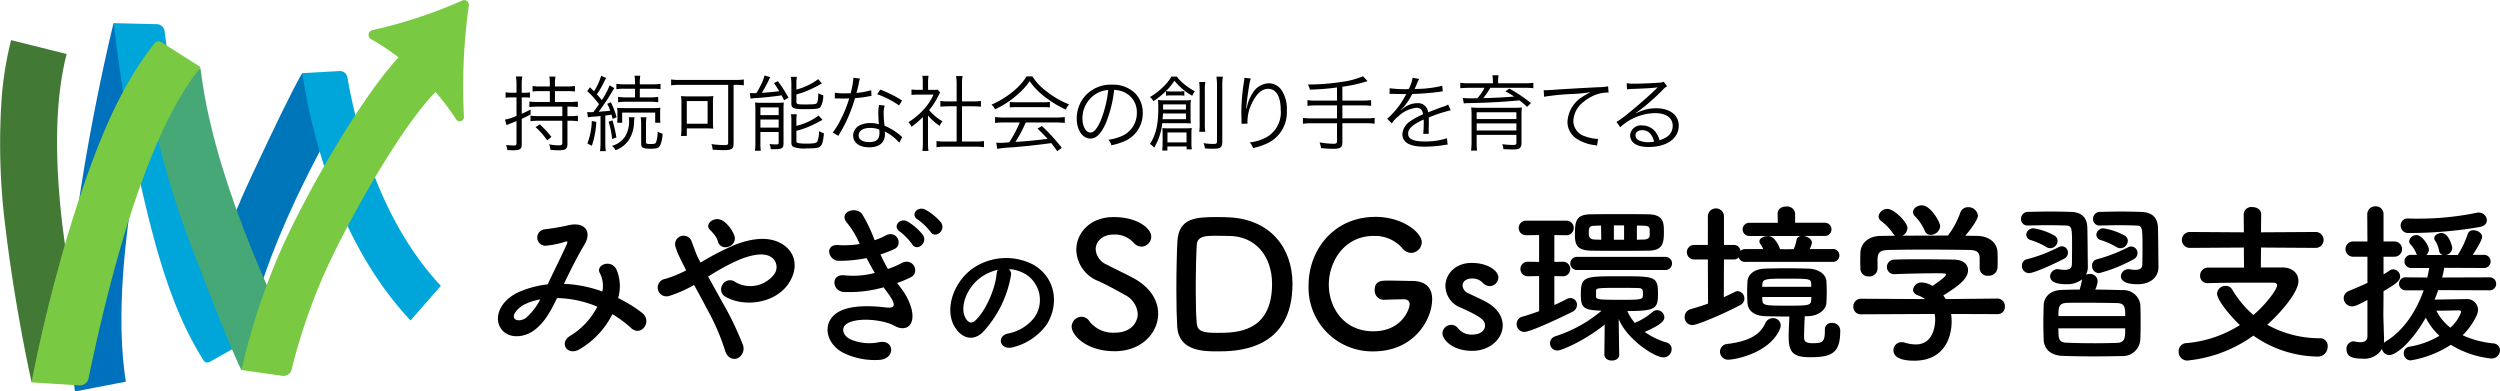 <svg id="グループ_49" data-name="グループ 49" xmlns="http://www.w3.org/2000/svg" xmlns:xlink="http://www.w3.org/1999/xlink" width="424" height="66.386" viewBox="0 0 424 66.386">
  <defs>
    <clipPath id="clip-path">
      <rect id="長方形_3" data-name="長方形 3" width="424" height="66.386" fill="none"/>
    </clipPath>
    <clipPath id="clip-path-3">
      <rect id="長方形_1" data-name="長方形 1" width="79.517" height="65.367" fill="none"/>
    </clipPath>
  </defs>
  <g id="グループ_48" data-name="グループ 48" clip-path="url(#clip-path)">
    <g id="グループ_47" data-name="グループ 47">
      <g id="グループ_46" data-name="グループ 46" clip-path="url(#clip-path)">
        <path id="パス_74" data-name="パス 74" d="M70.656,69.63c1.451-7.718,4.5-16.572,9.072-26.319,3.638-7.762,6.76-14.259,8.5-17.266,0,0,8.458,3.548,7.508,5.186-1.676,2.892-5.165,8.909-8.628,16.3-4.221,9-7.019,17.067-8.316,23.967Z" transform="translate(-36.987 -13.634)" fill="#0076ba"/>
        <path id="パス_75" data-name="パス 75" d="M24.879,59.885A146,146,0,0,1,26.826,35.7c1.725-11.12,4.3-22.858,5.455-27.462l8.26,4.732c-1.116,4.453-3.439,13.719-5.089,24.361-2,12.921-2.37,23.591-1.088,31.711L25.742,70.7a76.772,76.772,0,0,1-.862-10.811" transform="translate(-13.018 -4.31)" fill="#0071bc"/>
        <path id="パス_76" data-name="パス 76" d="M40.424,8.233l7.381.179a1.383,1.383,0,0,1,1.287,1.259c4.026,31.213,9.285,45.378,13.878,52.5L56.71,65.7a.774.774,0,0,1-1.046-.29c-4.645-7.428-7.57-16.116-10.715-30.146-2.535-11.305-3.839-21.649-4.331-25.542-.084-.669-.157-1.246-.193-1.484" transform="translate(-21.161 -4.31)" fill="#00a6d9"/>
        <path id="パス_77" data-name="パス 77" d="M107.54,25.643l6.37-.364a1.3,1.3,0,0,1,1.314,1.129,92.125,92.125,0,0,0,3.761,14.478c2.986,8.451,7.051,15.455,12.081,20.82l-5.145,5.877c-5.8-6.189-10.458-14.171-13.834-23.727a104.2,104.2,0,0,1-4.343-17.092c-.085-.488-.159-.91-.2-1.12" transform="translate(-56.295 -13.232)" fill="#00a6d9"/>
        <path id="パス_102" data-name="パス 102" d="M2.786-8.022v3.136a7.863,7.863,0,0,1-1.946.63l.252.952a5.422,5.422,0,0,1,.546-.238c.49-.2.728-.294,1.148-.462V-.266c0,.322-.112.406-.5.406a10.56,10.56,0,0,1-1.26-.1,2.861,2.861,0,0,1,.2.882c.49.014.686.028.91.028,1.232,0,1.54-.2,1.54-.994v-4.34c.644-.294.868-.406,1.5-.728v-.854a15.075,15.075,0,0,1-1.5.714V-8.022H4.13a6.135,6.135,0,0,1,.938.056v-.91a4.318,4.318,0,0,1-.952.07H3.668v-1.358a7.9,7.9,0,0,1,.1-1.4H2.688a8.394,8.394,0,0,1,.1,1.414v1.344h-.8A6.257,6.257,0,0,1,.938-8.89v.924a7.838,7.838,0,0,1,1.036-.056ZM8.442-9.086v1.848H6.4A9.627,9.627,0,0,1,4.97-7.322v.938A13.092,13.092,0,0,1,6.4-6.454h4.158v1.61H6.594a8.312,8.312,0,0,1-1.428-.084v.952A10.449,10.449,0,0,1,6.594-4.06h3.962V-.294c0,.322-.14.406-.616.406A7.689,7.689,0,0,1,8.316-.07a3.392,3.392,0,0,1,.238.952C9.17.924,9.59.952,10,.952c1.078,0,1.428-.252,1.428-1.036V-4.06h.42a9.249,9.249,0,0,1,1.358.084v-.952a7.551,7.551,0,0,1-1.358.084h-.42v-1.61h.336a9.892,9.892,0,0,1,1.428.084v-.952a9.5,9.5,0,0,1-1.428.084H9.31V-9.086h2.058a9.542,9.542,0,0,1,1.33.07v-.938a8.34,8.34,0,0,1-1.33.084H9.31v-.56a6.761,6.761,0,0,1,.084-1.12H8.358a7.135,7.135,0,0,1,.084,1.12v.56H6.832a8.146,8.146,0,0,1-1.316-.084v.938a9.578,9.578,0,0,1,1.316-.07ZM6.02-2.968A11.42,11.42,0,0,1,7.994-.728l.714-.588A16.128,16.128,0,0,0,6.734-3.444Zm8.89-1.666a5.772,5.772,0,0,1,.91-.112c.266-.014.56-.042,1.218-.112V-.294a10.38,10.38,0,0,1-.084,1.386h.98A9.665,9.665,0,0,1,17.85-.294V-4.942c.462-.056.588-.07,1.05-.154.084.28.112.378.2.728l.658-.294a12.207,12.207,0,0,0-.98-2.534l-.6.266a7.125,7.125,0,0,1,.5,1.162c-.462.07-.728.084-1.96.182a34.465,34.465,0,0,0,1.96-2.856c.546-.924.546-.924.7-1.148l-.8-.476a11.105,11.105,0,0,1-1.33,2.492c-.35-.434-.406-.5-.826-.966a15.976,15.976,0,0,0,1.316-2.31A3.421,3.421,0,0,1,18-11.3L17.15-11.7a10.1,10.1,0,0,1-1.218,2.646l-.686-.686-.462.658a15.214,15.214,0,0,1,2,2.212c-.392.574-.392.574-.966,1.344-.182.014-.462.014-.56.014a2.96,2.96,0,0,1-.49-.028Zm7.98-4.858v1.47H21.406a9.265,9.265,0,0,1-1.386-.084v.91a9.529,9.529,0,0,1,1.386-.084h4.046a9.061,9.061,0,0,1,1.372.084v-.91a9.4,9.4,0,0,1-1.386.084H23.7v-1.47h2.114a9.213,9.213,0,0,1,1.4.084v-.91a9.549,9.549,0,0,1-1.414.084H23.7v-.294a6.707,6.707,0,0,1,.084-1.162h-.98a6.76,6.76,0,0,1,.084,1.148v.308H21.154a9.627,9.627,0,0,1-1.428-.084v.91a8.043,8.043,0,0,1,1.414-.084ZM15.554-4.018A11.266,11.266,0,0,1,14.812-.21l.756.392a14.875,14.875,0,0,0,.756-4.046Zm2.856.126A13.354,13.354,0,0,1,19-.966l.728-.252a21.659,21.659,0,0,0-.658-2.9Zm2.3.168V-5.446h5.6v1.722h.882a6.206,6.206,0,0,1-.042-.84v-.8a8.286,8.286,0,0,1,.042-.91,9.994,9.994,0,0,1-1.47.07H21.182c-.686,0-1.05-.014-1.33-.042a5.093,5.093,0,0,1,.056.924v.7a6.417,6.417,0,0,1-.056.9Zm3.136-.924a6.659,6.659,0,0,1,.084,1.176V-.224c0,.756.28.91,1.624.91,1.022,0,1.344-.112,1.6-.574a5.3,5.3,0,0,0,.406-2,1.964,1.964,0,0,1-.84-.35A5.387,5.387,0,0,1,26.46-.406c-.112.238-.308.294-.91.294-.658,0-.8-.056-.8-.336V-3.472a6.659,6.659,0,0,1,.084-1.176Zm-2.016,0a3.2,3.2,0,0,1,.056.63,5.013,5.013,0,0,1-.644,2.576A3.858,3.858,0,0,1,18.97.2a2.035,2.035,0,0,1,.616.742A4.638,4.638,0,0,0,21.854-.826a5.768,5.768,0,0,0,.868-2.954,5.853,5.853,0,0,1,.084-.868Zm16.856-5.5V-.322c0,.322-.112.392-.63.392A17.231,17.231,0,0,1,35.84-.1a3.359,3.359,0,0,1,.224.952c.756.042,1.386.07,1.862.07,1.358,0,1.68-.21,1.68-1.12V-10.15h.28a11.192,11.192,0,0,1,1.456.084v-.994a11.194,11.194,0,0,1-1.484.084h-9.38a10.68,10.68,0,0,1-1.47-.084v.994a11.42,11.42,0,0,1,1.47-.084ZM36.106-7.07a6.566,6.566,0,0,1,.07-1.176,11.063,11.063,0,0,1-1.316.056H31.99a10.658,10.658,0,0,1-1.3-.056,7.3,7.3,0,0,1,.07,1.218V-2.6a7.54,7.54,0,0,1-.084,1.12h.994V-2.758h3.318c.406,0,.9.014,1.176.042a6.944,6.944,0,0,1-.056-1.036Zm-4.438-.322H35.2v3.836H31.668ZM42.49-7.8a5.582,5.582,0,0,1,.826-.1C44.688-7.98,46.7-8.2,47.74-8.372c.182.322.224.406.434.84l.742-.434A21.816,21.816,0,0,0,47.11-10.78l-.658.336a12.252,12.252,0,0,1,.882,1.372c-.994.126-1.54.182-2.94.28a23.54,23.54,0,0,0,1.162-2.114,3.364,3.364,0,0,1,.28-.546l-.98-.28a7.97,7.97,0,0,1-.77,1.89A10.864,10.864,0,0,1,43.47-8.75c-.406.014-.406.014-.49.014-.112,0-.42-.014-.616-.014Zm7.77-2.478a5.51,5.51,0,0,1,.084-1.218H49.322a7.545,7.545,0,0,1,.084,1.218v3.3c0,.812.35.952,2.352.952,1.806,0,2.352-.07,2.59-.364a3.779,3.779,0,0,0,.462-1.988,3.056,3.056,0,0,1-.826-.35c-.056,1.246-.126,1.61-.35,1.75-.2.126-.616.154-1.89.154-1.33,0-1.484-.042-1.484-.434v-1.26A16.6,16.6,0,0,0,53.8-9.954c.56-.308.56-.308.784-.42l-.616-.742a11.307,11.307,0,0,1-3.71,1.778Zm0,6.342a5.985,5.985,0,0,1,.07-1.218h-.994a6.4,6.4,0,0,1,.07,1.26v3.5c0,.462.112.672.448.812A5.326,5.326,0,0,0,52,.63c1.54,0,2.016-.07,2.324-.364.336-.322.49-.868.6-2.2a3.8,3.8,0,0,1-.84-.364A4.209,4.209,0,0,1,53.788-.49c-.182.224-.63.308-1.736.308a7.556,7.556,0,0,1-1.344-.07c-.35-.056-.448-.154-.448-.434V-2.352a15.469,15.469,0,0,0,2.24-.756c.49-.21,1.568-.756,2.184-1.106l-.658-.728a10.3,10.3,0,0,1-3.766,1.75ZM43.3-.378a9.289,9.289,0,0,1-.07,1.4h.994a9.477,9.477,0,0,1-.07-1.428v-1.75H47.25V-.35c0,.252-.084.308-.462.308a8.2,8.2,0,0,1-1.078-.07,3.919,3.919,0,0,1,.21.868c.182.014.336.014.434.014,1.5,0,1.722-.14,1.722-1.036v-5.95c0-.252.014-.672.042-.938A10.4,10.4,0,0,1,46.83-7.1H44.38a8.461,8.461,0,0,1-1.134-.056A11.467,11.467,0,0,1,43.3-5.866Zm.854-5.95H47.25v1.316H44.156Zm0,2.058H47.25V-2.9H44.156Zm15.778-7.084a14.4,14.4,0,0,1-.476,2.632c-.266,0-.728.014-1.008.014a8.847,8.847,0,0,1-1.666-.112l-.014.966h.182c.042,0,.154,0,.308.014.21,0,.686.014.924.014.21,0,.686-.014,1.036-.028a20.963,20.963,0,0,1-1.456,3.612A12.36,12.36,0,0,1,56.42-2.058l.952.56c.07-.112.154-.28.28-.476.532-.924.658-1.162.994-1.834A26.083,26.083,0,0,0,60.2-7.9a16.9,16.9,0,0,0,2.3-.294c.336-.056.336-.056.49-.084l-.042-.966a11.65,11.65,0,0,1-2.506.462c.2-.714.28-1.05.378-1.526a4.385,4.385,0,0,1,.224-.9ZM68.18-7.49a19.3,19.3,0,0,0-3.7-1.848l-.518.784a15.184,15.184,0,0,1,3.71,1.9Zm.028,6.2a1.417,1.417,0,0,1-.252-.224,10.057,10.057,0,0,0-2.744-1.694,16.7,16.7,0,0,1-.154-2.128,4.3,4.3,0,0,1,.182-1.3l-.952-.1a5.669,5.669,0,0,0-.14,1.358c0,.35.028,1.008.1,1.918a4.62,4.62,0,0,0-1.414-.21,4.091,4.091,0,0,0-1.652.308,1.985,1.985,0,0,0-1.3,1.778c0,1.246,1.05,2.03,2.73,2.03,1.708,0,2.66-.8,2.66-2.24a2.9,2.9,0,0,0-.028-.448,8.008,8.008,0,0,1,2.45,1.9ZM64.316-2.562s.028.434.028.6c0,1.05-.546,1.526-1.75,1.526-1.106,0-1.778-.434-1.778-1.148,0-.77.756-1.26,1.946-1.26A4.154,4.154,0,0,1,64.316-2.562Zm8.26-2.394A9.1,9.1,0,0,0,74.55-3.192a3.362,3.362,0,0,1,.476-.77,8.489,8.489,0,0,1-2.254-1.9,12.066,12.066,0,0,0,1.54-2.38c.154-.294.238-.448.336-.6l-.434-.49A5.1,5.1,0,0,1,73.4-9.3H72.59v-1.288a5.967,5.967,0,0,1,.084-1.092h-1.05a8.034,8.034,0,0,1,.07,1.078v1.3h-.826a9.193,9.193,0,0,1-1.092-.056v.924a9.676,9.676,0,0,1,1.12-.056h2.618a9.493,9.493,0,0,1-1.736,2.6,12.058,12.058,0,0,1-2.52,2.072,2.634,2.634,0,0,1,.518.784,14.354,14.354,0,0,0,1.932-1.652V-.322a9.529,9.529,0,0,1-.084,1.386H72.66a9.061,9.061,0,0,1-.084-1.372Zm4.858-2.38H76.048a8.934,8.934,0,0,1-1.372-.084v.98c.434-.042.9-.07,1.372-.07h1.386V-.532h-1.9a9.739,9.739,0,0,1-1.512-.084V.434a9.249,9.249,0,0,1,1.5-.1h5.04a9.551,9.551,0,0,1,1.512.1V-.616a9.739,9.739,0,0,1-1.512.084H78.344V-6.51h1.834c.49,0,.938.028,1.372.07v-.98a9.061,9.061,0,0,1-1.372.084H78.344V-10.36a6.6,6.6,0,0,1,.1-1.274H77.336a8.311,8.311,0,0,1,.1,1.274Zm10.7,3.57A21.106,21.106,0,0,1,86.352-.392c-1.26.084-1.26.084-1.484.084a6.48,6.48,0,0,1-.714-.042L84.322.714A16.8,16.8,0,0,1,86.688.462c2.184-.168,4.3-.392,6.79-.728.294.364.476.6,1.022,1.372l.77-.574a30.28,30.28,0,0,0-3.388-3.7l-.728.448c.616.574.868.826,1.708,1.736-2.072.252-3.528.392-5.46.518a21.059,21.059,0,0,0,1.75-3.3h5.026a12.155,12.155,0,0,1,1.6.084V-4.69a11.864,11.864,0,0,1-1.6.084H85.554a12.008,12.008,0,0,1-1.6-.084v1.008a12.008,12.008,0,0,1,1.6-.084Zm1.162-7.812a10.3,10.3,0,0,1-2.226,2.492A14.688,14.688,0,0,1,83.356-6.8a2.81,2.81,0,0,1,.588.8,15.379,15.379,0,0,0,3.78-2.464,12.116,12.116,0,0,0,2.1-2.3,11.624,11.624,0,0,0,2.24,2.394,19.234,19.234,0,0,0,3.892,2.436,2.965,2.965,0,0,1,.546-.9,15.122,15.122,0,0,1-3.864-2.24,9.415,9.415,0,0,1-2.352-2.506ZM86.45-6.314a8.051,8.051,0,0,1,1.092-.056h4.536a8.618,8.618,0,0,1,1.176.056v-.938a8.488,8.488,0,0,1-1.176.056H87.556a7.391,7.391,0,0,1-1.106-.056Zm17.7-2.968a4.029,4.029,0,0,1,1.624.35A3.691,3.691,0,0,1,108-5.418a4.226,4.226,0,0,1-2.478,3.92,8.392,8.392,0,0,1-2.338.658,2.225,2.225,0,0,1,.49.938A10.83,10.83,0,0,0,105.8-.546,5.1,5.1,0,0,0,109-5.376a4.686,4.686,0,0,0-1.358-3.416,5.42,5.42,0,0,0-3.85-1.386,5.847,5.847,0,0,0-4.522,1.862A5.824,5.824,0,0,0,97.8-4.452c0,1.96.994,3.416,2.324,3.416,1.008,0,1.834-.84,2.646-2.688A20.986,20.986,0,0,0,104.146-9.282Zm-1.008.014a19.229,19.229,0,0,1-1.274,5.18c-.6,1.372-1.162,2.03-1.75,2.03-.756,0-1.344-1.036-1.344-2.38a4.841,4.841,0,0,1,2.282-4.172A4.421,4.421,0,0,1,103.138-9.268Zm10.71-2.282a6.538,6.538,0,0,1-.91,1.26,11.955,11.955,0,0,1-2.716,2.212,2.529,2.529,0,0,1,.588.7A14.075,14.075,0,0,0,112.938-9.1a9.268,9.268,0,0,0,1.428-1.75,11.006,11.006,0,0,0,3.024,2.562,3.256,3.256,0,0,1,.448-.77,10.054,10.054,0,0,1-2.03-1.4,5.745,5.745,0,0,1-1.022-1.092Zm-.91,3.248a4.136,4.136,0,0,1,.812-.056h1.526a3.848,3.848,0,0,1,.77.056v-.784a4.3,4.3,0,0,1-.826.056h-1.442a4.458,4.458,0,0,1-.84-.056Zm3.5,8.61V.784h.882a6.9,6.9,0,0,1-.07-1.148V-1.778a7.274,7.274,0,0,1,.056-1.05,7.46,7.46,0,0,1-.994.056h-2.94a9.372,9.372,0,0,1-1.05-.042c.028.336.042.56.042,1.106v1.54a9.42,9.42,0,0,1-.07,1.162h.882V.308Zm-3.248-2.38h3.234v1.68H113.19Zm5.376-8.554A9.949,9.949,0,0,1,118.65-9.1v5.348a9.888,9.888,0,0,1-.07,1.568H119.6a9.447,9.447,0,0,1-.07-1.568V-9.1a7.955,7.955,0,0,1,.084-1.526ZM116.158-3.64c.448,0,.672.014,1.008.042a7.151,7.151,0,0,1-.056-1.05V-6.51a7.613,7.613,0,0,1,.056-1.064,9.039,9.039,0,0,1-1.092.056h-3.136a12.834,12.834,0,0,1-1.358-.056,11.063,11.063,0,0,1,.056,1.316c0,2.842-.392,4.55-1.414,6.132a3.251,3.251,0,0,1,.714.63,10.145,10.145,0,0,0,1.372-4.144Zm-3.71-2.324v-.868h3.878v.868Zm3.878.672v.966h-3.962c.042-.42.056-.574.07-.966Zm5.166-6.244a10.279,10.279,0,0,1,.1,1.708V-.546c0,.336-.112.42-.6.42a10.359,10.359,0,0,1-1.694-.14,2.7,2.7,0,0,1,.252.9c.63.042.966.056,1.288.056,1.372,0,1.652-.21,1.652-1.232v-9.3a9.978,9.978,0,0,1,.1-1.694Zm4.746.2a2.806,2.806,0,0,1-.042.448,35.389,35.389,0,0,0-.476,5.166V-5.4l.028,1.456.014.252v.154l1.008-.042c-.014-.21-.014-.28-.014-.336a7.306,7.306,0,0,1,.756-3.122c.8-1.638,1.694-2.436,2.758-2.436,1.344,0,2.128,1.3,2.128,3.556a4.821,4.821,0,0,1-2.408,4.648,7.4,7.4,0,0,1-2.842.882,2.889,2.889,0,0,1,.56.952A10.6,10.6,0,0,0,130.2-.266a5.776,5.776,0,0,0,3.234-5.5,5.75,5.75,0,0,0-.84-3.4,2.635,2.635,0,0,0-2.24-1.246,3.339,3.339,0,0,0-2.8,1.806,6.247,6.247,0,0,0-.854,2.086c-.07.294-.07.294-.1.406l-.056-.014c.042-.714.238-2.24.462-3.654a7.936,7.936,0,0,1,.322-1.442Zm15.708,3.864h-3.528a10.346,10.346,0,0,1-1.484-.084v.98a11.5,11.5,0,0,1,1.484-.084h3.528v2.2h-4.312a10,10,0,0,1-1.47-.084v.994a10.54,10.54,0,0,1,1.47-.084h4.312V-.56c0,.308-.14.406-.588.406a15.105,15.105,0,0,1-2.38-.238,3.292,3.292,0,0,1,.252.966,20.368,20.368,0,0,0,2.1.126c1.19,0,1.526-.238,1.526-1.106V-3.64h4a10.681,10.681,0,0,1,1.47.084V-4.55a10.265,10.265,0,0,1-1.47.084h-4v-2.2h3.388a10.62,10.62,0,0,1,1.484.084v-.98a10.346,10.346,0,0,1-1.484.084h-3.388V-9.828a24.782,24.782,0,0,0,4.27-.952l-.77-.826a13.606,13.606,0,0,1-3.57.952,36.717,36.717,0,0,1-5.8.448,2.559,2.559,0,0,1,.364.868,40.487,40.487,0,0,0,4.592-.364Zm11.928-1.946a19.589,19.589,0,0,1-3-.154l-.014.966a2.483,2.483,0,0,1,.308-.014h.224c.518.014,1.834.042,2.058.042a1.551,1.551,0,0,0,.266-.028l-.126.21a13.931,13.931,0,0,1-3.136,4l.784.784a4.632,4.632,0,0,1,1.078-1.162,5.259,5.259,0,0,1,3.122-1.484c.658,0,.994.336,1.106,1.106a10.868,10.868,0,0,0-2.086,1.12,2.9,2.9,0,0,0-1.428,2.212c0,1.442,1.218,2.156,3.724,2.156a21.719,21.719,0,0,0,3.4-.28,5.51,5.51,0,0,1,.56-.07l-.126-1.078a11.73,11.73,0,0,1-3.738.546c-1.974,0-2.842-.406-2.842-1.33,0-.84.728-1.5,2.632-2.394a3.681,3.681,0,0,1,.014.42,20.131,20.131,0,0,1-.084,2.016l.952-.014a3.043,3.043,0,0,1-.028-.5c0-.126,0-.322.014-.63.014-.28.014-.588.014-.77,0-.35,0-.49-.028-.854a23.244,23.244,0,0,1,3.738-1.232l-.448-.98a3.08,3.08,0,0,1-.952.406c-.616.224-1.414.518-2.436.924a1.7,1.7,0,0,0-1.848-1.554,3.726,3.726,0,0,0-2.114.686c-.14.1-.14.1-.644.49a.108.108,0,0,1-.028-.042v-.014a.014.014,0,0,0,.014-.014,2.3,2.3,0,0,1,.182-.14c.056-.042.336-.364.476-.532A10.324,10.324,0,0,0,154.7-8.6a45.2,45.2,0,0,0,4.62-.364,4.364,4.364,0,0,1,.56-.07l-.084-.952a19.7,19.7,0,0,1-4.41.532,2.383,2.383,0,0,0-.294.014c.07-.126.252-.5.434-.952a2.974,2.974,0,0,1,.364-.756l-1.12-.2a5.941,5.941,0,0,1-.672,1.918Zm14.518-.994h-4.1a9.706,9.706,0,0,1-1.442-.084v.924a14.031,14.031,0,0,1,1.414-.07h2.716a10.388,10.388,0,0,1-1.218,1.764c-.476.014-.63.014-.91.014a15.345,15.345,0,0,1-1.568-.056L163.45-7a4.461,4.461,0,0,1,.63-.042q4.872-.084,8.792-.476a14.539,14.539,0,0,1,1.316,1.106l.644-.644a23.971,23.971,0,0,0-3.64-2.45l-.7.462A12.44,12.44,0,0,1,172-8.162c-2,.154-3.36.224-5.25.266a15.212,15.212,0,0,0,1.2-1.75h5.894a11.155,11.155,0,0,1,1.4.07V-10.5a9.706,9.706,0,0,1-1.442.084h-4.536v-.336a5.477,5.477,0,0,1,.084-1.022h-1.05a5.584,5.584,0,0,1,.084,1.022Zm3.976,8.75v1.3c0,.35-.084.406-.616.406a15.066,15.066,0,0,1-1.792-.126,2.556,2.556,0,0,1,.21.84c1.008.042,1.568.056,1.666.056,1.064,0,1.4-.266,1.4-1.106v-4.55a12.8,12.8,0,0,1,.056-1.47,12.557,12.557,0,0,1-1.512.056h-5.46a14.856,14.856,0,0,1-1.624-.056,9.389,9.389,0,0,1,.07,1.344V-.6a13.246,13.246,0,0,1-.084,1.6H165.7a11.217,11.217,0,0,1-.07-1.54v-1.12Zm0-2.688h-6.734V-5.5h6.734Zm0,.742v1.2h-6.734v-1.2Zm4.7-4.522A41.121,41.121,0,0,1,181.9-8.6a27.131,27.131,0,0,0,3.08-.308,9.164,9.164,0,0,0-1.33.742,5.307,5.307,0,0,0-2.618,4.3,3.408,3.408,0,0,0,1.554,2.856A7.062,7.062,0,0,0,185.612.07c.224.042.28.056.434.084l.182-1.134h-.14a7.175,7.175,0,0,1-2.1-.448,2.745,2.745,0,0,1-1.96-2.59,4.279,4.279,0,0,1,1.722-3.234,7.109,7.109,0,0,1,2.688-1.414,6.493,6.493,0,0,1,1.568-.182l-.084-1.05a9.4,9.4,0,0,1-1.666.154c-1.806.084-6.286.336-7.952.462-.434.028-.6.042-.8.042H177ZM191.128-9.38a6.9,6.9,0,0,1,.756-.07c2.128-.07,3.808-.168,4.256-.252a.542.542,0,0,1,.126-.014l.028.028-.056.056-.056.056-.2.2c-.966.952-3.178,2.9-4.676,4.088a15.6,15.6,0,0,1-1.96,1.428l.63.9a8.984,8.984,0,0,1,5.894-2.394c1.89,0,3.01.8,3.01,2.142,0,1.19-.77,2.044-2.24,2.45A4.008,4.008,0,0,0,196-2.114a2.82,2.82,0,0,0-2.31-1.148,1.819,1.819,0,0,0-2.03,1.638c0,1.288,1.134,2.016,3.108,2.016,3.108,0,5.138-1.442,5.138-3.626,0-1.792-1.5-2.94-3.836-2.94a7.094,7.094,0,0,0-3.43.868l-.028-.042a35.924,35.924,0,0,0,4.606-3.976,2.584,2.584,0,0,1,.714-.588l-.588-.77a1.432,1.432,0,0,1-.672.154c-1.26.1-3.122.182-4.284.182a6.466,6.466,0,0,1-1.316-.084ZM195.72-.518a5.041,5.041,0,0,1-1.022.1,3.577,3.577,0,0,1-1.568-.322.955.955,0,0,1-.56-.854c0-.532.434-.868,1.134-.868C194.712-2.464,195.412-1.792,195.72-.518Z" transform="translate(84.811 24.538)"/>
        <g id="グループ_45" data-name="グループ 45" style="mix-blend-mode: multiply;isolation: isolate">
          <g id="グループ_44" data-name="グループ 44">
            <g id="グループ_43" data-name="グループ 43" clip-path="url(#clip-path-3)">
              <path id="パス_78" data-name="パス 78" d="M52.22,25.744c1,8.663,3.69,18.732,7.981,29.93,3.418,8.917,6.362,16.39,8.055,19.876,0,0,9.618-3.12,8.7-5.02-1.628-3.353-5.015-10.329-8.268-18.817-3.965-10.345-6.43-19.516-7.328-27.26Z" transform="translate(-27.336 -12.801)" fill="#47a877"/>
              <path id="パス_79" data-name="パス 79" d="M.283,24.125a112.69,112.69,0,0,0,.7,22.393c1.237,10.373,3.378,21.4,4.376,25.734L14.763,68.7a214.315,214.315,0,0,1-4.158-22.851c-1.438-12.054-1.2-21.884.7-29.215l-9.424-2.35a58.547,58.547,0,0,0-1.6,9.842" transform="translate(0 -7.477)" fill="#427935"/>
              <path id="パス_80" data-name="パス 80" d="M11.187,72.558l8.166.517a1.456,1.456,0,0,0,1.51-1.176C27.514,40.108,34.323,26.005,39.9,19.1l-6.667-4.229a.884.884,0,0,0-1.176.2c-5.656,7.216-9.5,15.894-13.965,30.057A263.468,263.468,0,0,0,11.5,71.047c-.14.681-.262,1.269-.318,1.512" transform="translate(-5.856 -7.712)" fill="#7ac943"/>
              <path id="パス_81" data-name="パス 81" d="M85.873,71.584l7.009,1a1.418,1.418,0,0,0,1.539-1.124A100.846,100.846,0,0,1,99.7,55.827c3.954-9.053,13.767-26.521,19.74-31.972l-5.228-6.978c-6.89,6.288-17.431,24.781-21.9,35.018a114.043,114.043,0,0,0-6.123,18.471c-.132.531-.246.991-.311,1.218" transform="translate(-44.953 -8.835)" fill="#7ac943"/>
              <path id="パス_82" data-name="パス 82" d="M147.355,19.756A99.215,99.215,0,0,1,148.181.983a.793.793,0,0,0-1.024-.926,81.364,81.364,0,0,1-15.382,5.064.828.828,0,0,0-.157,1.52,42.125,42.125,0,0,1,14.409,13.59.721.721,0,0,0,1.328-.475" transform="translate(-68.675 0)" fill="#7ac943"/>
            </g>
          </g>
        </g>
        <path id="パス_83" data-name="パス 83" d="M188.563,89.965a21.948,21.948,0,0,1,6.37,1.292,4.745,4.745,0,0,0-.411-3.082c-.822-1.38,1.82-2.5,2.789-.675a7.17,7.17,0,0,1,.293,4.873,23.179,23.179,0,0,1,4.05,2.495c1.849,1.438-.146,4.139-1.82,2.613a20.065,20.065,0,0,0-3.2-2.378,14.331,14.331,0,0,1-5.577,5.958c-2.055,1.2-3.522-1.086-1.614-2.26a12.544,12.544,0,0,0,4.638-4.961,18.333,18.333,0,0,0-6.839-1.467c-1.086,2.26-2.084,4.08-3.757,5.371-1.761,1.38-4.344,1.556-5.606,0-1.5-1.879-.411-4.931,2.964-6.428a16.685,16.685,0,0,1,4.814-1.262c1.027-2.2,2.377-4.872,3.2-6.722.176-.411.264-.646-.176-.528a15.486,15.486,0,0,1-3.464.7,1.4,1.4,0,0,1-.089-2.789,38.788,38.788,0,0,0,4.227-.734c2.671-.528,3.845,1.2,2.524,3.346-1.233,2.055-2.407,4.433-3.463,6.634Zm-6.9,3.522c-.763.382-2.143,1.614-1.644,2.348.352.5,1.409.323,1.937-.088a10.215,10.215,0,0,0,2.436-3.141,9.325,9.325,0,0,0-2.73.881" transform="translate(-92.771 -41.821)"/>
        <path id="パス_84" data-name="パス 84" d="M244.968,91.966a52.092,52.092,0,0,1,3.464,7.133,1.851,1.851,0,0,1-.881,2.524c-.763.264-1.761-.147-2.084-1.438a37.936,37.936,0,0,0-3.111-7.1c-.7-1.35-1.438-2.7-2.113-3.933A21.034,21.034,0,0,1,236.074,91a1.49,1.49,0,1,1-.7-2.877,21.136,21.136,0,0,0,3.522-1.438c-.146-.294-.264-.558-.411-.822-.264-.5-.528-1.056-.792-1.614a10.116,10.116,0,0,1-.617-1.614,1.44,1.44,0,0,1,2.76-.822c.381.969.675,1.938,1.145,2.877.117.205.235.44.352.675a46,46,0,0,1,5.842-3.023c2.906-1.116,5.812-1.5,8.072-.088,2.5,1.585,2.583,4.433.939,6.78-2.348,3.317-7.544,3.934-10.685,2.084a1.432,1.432,0,0,1-.411-2.055,1.462,1.462,0,0,1,2.172-.382,5.079,5.079,0,0,0,6.428-1.174,2.04,2.04,0,0,0-.294-3.024c-1.086-.792-2.964-.616-5.4.353a36.406,36.406,0,0,0-5.371,2.906c.734,1.321,1.555,2.789,2.348,4.227m-.7-10.215a3.034,3.034,0,0,0-.646-1.174,9.87,9.87,0,0,0-.734-.822c-.969-1,1-2.524,2.466-1.321a5.487,5.487,0,0,1,1.732,2.407c.529,1.791-2.289,2.789-2.818.91" transform="translate(-122.524 -40.827)"/>
        <path id="パス_85" data-name="パス 85" d="M306.987,87.723c1.056,1.35,2.231,3.7,1.907,5.372-.294,1.526-1.7,1.791-3.023,1.027-1.556-.91-5.724-1.5-7.779-.5-1.526.734-.91,2.289.44,2.847a8.106,8.106,0,0,0,4.755.44c2.612-.5,2.789,2.759.147,2.994a12.092,12.092,0,0,1-5.812-1c-3.464-1.468-4.285-5.577-1-7.25,2.172-1.116,5.783-.881,7.72-.646,1.585.205,2.054-.235.352-2.525-.205-.294-.44-.558-.646-.881a21.171,21.171,0,0,1-6.751.792c-2.025-.147-2.29-3.141.205-2.818a14.3,14.3,0,0,0,5.049-.411c-.44-.763-.91-1.614-1.38-2.525a23.054,23.054,0,0,1-4.667.47c-1.908,0-2.5-2.848-.147-2.671a16.264,16.264,0,0,0,3.64-.176,15.154,15.154,0,0,0-2.113-3.551c-1.644-1.849,1.468-2.964,2.525-1.526a25.332,25.332,0,0,1,2.113,4.432,11.213,11.213,0,0,0,1.849-.792c1.938-1.027,3.053,1.556,1.5,2.29a18.756,18.756,0,0,1-2.348.91,24.346,24.346,0,0,0,1.262,2.466,15.481,15.481,0,0,0,2.2-.939c2.054-1.174,3.317,1.526,1.673,2.348a18.4,18.4,0,0,1-2.319.969c.206.294.44.558.646.851m1.907-7.426a10.262,10.262,0,0,0-2.084-2.142c-1.35-.881.059-2.436,1.321-1.7a9.8,9.8,0,0,1,2.583,2.26c.91,1.409-1.056,2.876-1.82,1.585m3.112-2.113a10.19,10.19,0,0,0-2.143-2.055c-1.38-.822-.029-2.377,1.262-1.7a9.552,9.552,0,0,1,2.642,2.143c.968,1.38-.969,2.877-1.761,1.614" transform="translate(-154.19 -38.874)"/>
        <path id="パス_86" data-name="パス 86" d="M348.507,94.8a18.8,18.8,0,0,1-4.822,9.668c-1.838,1.695-3.843.764-4.893-1.289-1.5-2.96.1-7.4,3.294-9.62a9.973,9.973,0,0,1,10.312-.549c3.7,2.22,4.3,6.612,2.22,10.025a9.982,9.982,0,0,1-5.824,3.939c-2.1.549-2.841-1.862-.788-2.339a7.4,7.4,0,0,0,4.44-2.674,5.152,5.152,0,0,0-1.313-7.3,6.185,6.185,0,0,0-2.96-.955,1.194,1.194,0,0,1,.334,1.1m-5.3.454c-2.22,1.718-3.413,4.893-2.411,6.731.358.692.978,1.05,1.575.525,1.79-1.575,3.461-5.371,3.7-7.949a1.686,1.686,0,0,1,.214-.74,7.911,7.911,0,0,0-3.079,1.432" transform="translate(-177.052 -48.069)"/>
        <path id="パス_87" data-name="パス 87" d="M388.664,100.006c-4.784,0-7.25-2.73-7.25-4.168a1.716,1.716,0,0,1,1.7-1.673,1.582,1.582,0,0,1,1.292.734,5.046,5.046,0,0,0,4.285,1.967c3.229,0,3.934-2.2,3.934-3.141a3.875,3.875,0,0,0-2.231-3.288c-1.291-.734-2.876-1.614-4.432-2.319a5.84,5.84,0,0,1-3.757-5.284c0-2.847,2.289-5.577,6.34-5.577s6.37,1.938,6.37,3.317a1.712,1.712,0,0,1-1.644,1.7,1.862,1.862,0,0,1-1.38-.7,4.283,4.283,0,0,0-3.376-1.35c-1.878,0-3.023,1.174-3.023,2.5a3.015,3.015,0,0,0,1.849,2.583c1.2.646,3.228,1.585,4.578,2.319,2.936,1.614,4.168,3.845,4.168,6.017,0,3.141-2.671,6.369-7.426,6.369" transform="translate(-199.663 -40.443)"/>
        <path id="パス_88" data-name="パス 88" d="M425.638,100.035c-2.348,0-6.516-.03-6.809-4.139-.088-1.438-.147-3.816-.147-6.281,0-3.229.088-6.634.176-8.219.234-4.021,3.14-4.139,6.78-4.139.91,0,1.791.03,2.231.059,6.78.44,10.508,5.166,10.508,11.272,0,11.418-9.686,11.448-12.739,11.448m-.411-19.608c-1.409,0-2.994.029-3.082,1.5-.088,1.232-.176,4.608-.176,7.778,0,2.319.059,4.491.176,5.606.147,1.35,1.056,1.585,3.492,1.585,3.082,0,9.276,0,9.276-8.307,0-4.726-2.847-8.131-7.338-8.131,0,0-1.262-.029-2.348-.029" transform="translate(-219.172 -40.443)"/>
        <path id="パス_89" data-name="パス 89" d="M481.857,91.168c-.294,0-1.761.029-3.376.088h-.059a1.566,1.566,0,0,1-1.467-1.7c0-1.556,1.262-1.556,2.231-1.556,1.438,0,3.082.059,4.05.059,2.524,0,3.464,1.292,3.464,3.112,0,3.346-2.994,8.835-9.98,8.835A10.809,10.809,0,0,1,465.742,88.82c0-5.959,4.2-11.624,11.36-11.624,4.667,0,7.837,2.7,7.837,4.285a1.842,1.842,0,0,1-1.79,1.82,1.881,1.881,0,0,1-1.5-.792,6.186,6.186,0,0,0-4.843-2.084c-5.136,0-7.631,4.491-7.631,8.248,0,3.9,2.524,7.925,7.543,7.925,4.843,0,6.164-3.757,6.164-4.608,0-.558-.44-.822-.969-.822Z" transform="translate(-243.807 -40.411)"/>
        <path id="パス_90" data-name="パス 90" d="M518.466,108.492c-3.581,0-5.078-2.026-5.078-2.994a1.487,1.487,0,0,1,1.5-1.409,1.435,1.435,0,0,1,1.174.617,2.893,2.893,0,0,0,2.378,1.027c1.556,0,2.172-.822,2.172-1.5,0-.939-.646-1.5-4.08-3.053a4,4,0,0,1-2.642-3.669c0-2,1.644-3.933,4.462-3.933,2.7,0,4.52,1.32,4.52,2.466a1.492,1.492,0,0,1-1.468,1.468,1.674,1.674,0,0,1-1.2-.587,2.427,2.427,0,0,0-1.848-.7c-1,0-1.556.558-1.556,1.2a1.512,1.512,0,0,0,.969,1.291c.763.382,2.084.969,2.965,1.439,2.025,1.086,2.877,2.583,2.877,4.021,0,2.289-2.2,4.315-5.137,4.315" transform="translate(-268.749 -48.988)"/>
        <path id="パス_91" data-name="パス 91" d="M543.6,86.718l-1.907.029h-.03a1.233,1.233,0,1,1,0-2.466h.03l1.907.03v-4.55l-2.23.029a1.233,1.233,0,1,1,0-2.466h6.956a1.236,1.236,0,0,1,0,2.466l-2.143-.029v4.55l1.556-.03h.03a1.239,1.239,0,0,1,0,2.466h-.03l-1.556-.029v4.9c.763-.323,1.468-.675,2.084-1a1.429,1.429,0,0,1,.646-.176,1.14,1.14,0,0,1,1.115,1.145,1.342,1.342,0,0,1-.822,1.2c-1.056.558-6.986,3.4-8.1,3.4a1.32,1.32,0,0,1-1.32-1.35,1.263,1.263,0,0,1,.969-1.233c.939-.264,1.908-.587,2.847-.939Zm13.591,13.326c0,.675-.617,1-1.262,1-.616,0-1.262-.323-1.262-1.027l.058-5.078c-3.258,2.642-7.25,4.4-8.013,4.4a1.229,1.229,0,0,1-.382-2.407,22.982,22.982,0,0,0,7.867-4.344c-.235,0-.47-.03-.675-.03-2.377-.147-2.847-.528-2.847-2.7,0-3.112.587-3.112,6.6-3.112,5.929,0,6.486,0,6.486,2.935,0,2.525-.323,2.965-5.2,2.965a7.685,7.685,0,0,0,1.291,2.025,1.273,1.273,0,0,1,.206-.117,10.763,10.763,0,0,0,2.818-1.791,1.186,1.186,0,0,1,.734-.264,1.255,1.255,0,0,1,1.233,1.2c0,.675-.646,1.291-3.317,2.495a12.307,12.307,0,0,0,3.7,1.791,1.135,1.135,0,0,1,.851,1.116,1.4,1.4,0,0,1-1.38,1.409c-1.526,0-6.194-3.053-7.6-6.516l.088,6.017ZM549.97,85.691a1.116,1.116,0,0,1,0-2.231h15.117a1.117,1.117,0,0,1,0,2.231Zm7.221-3.257c-1.644,0-3.258,0-4.755-.03-2.348-.03-2.759-.969-2.759-2.584,0-2.26.058-3.551,2.671-3.581,1.468-.029,3.111-.029,4.814-.029s3.434,0,5.019.029c2.5.06,2.583,1.41,2.583,2.935,0,1.85-.118,3.2-2.583,3.229-1.644.03-3.317.03-4.99.03m-3.082-4.286-1,.03c-1,0-1.086.352-1.086,1.174,0,.616.059,1.174,1.145,1.174l.969.03Zm-.852,12.005c0,.558.5.587,4.256.587,3.7,0,3.7-.03,3.7-1.057,0-.7-.118-.939-.881-.939-.94-.029-2.348-.029-3.669-.029-3.346,0-3.375.088-3.405.5Zm4.755-12.034h-1.731v2.436h1.731Zm4.344.7c-.029-.411-.206-.617-1.027-.646-.381,0-.763-.03-1.145-.03v2.407c.411,0,.792-.03,1.174-.03.734-.03.969-.323,1-.646Z" transform="translate(-282.567 -39.894)"/>
        <path id="パス_92" data-name="パス 92" d="M609.934,82.893a1.11,1.11,0,0,1-1.175-.763,1.03,1.03,0,0,1-.822.352h-1.673l-.03,6.4q.969-.44,1.849-.881a1.2,1.2,0,0,1,.529-.146,1.247,1.247,0,0,1,.381,2.377c-3.228,1.7-7.338,3.376-8.072,3.376a1.309,1.309,0,0,1-1.321-1.38,1.349,1.349,0,0,1,1.028-1.321c1-.294,2-.587,2.935-.939l-.029-7.485h-2.378a1.234,1.234,0,0,1,0-2.466h2.378V75.085a1.369,1.369,0,0,1,2.73,0v4.932h1.673a1.1,1.1,0,0,1,1.116,1,1.322,1.322,0,0,1,.881-.294h2.994a6.33,6.33,0,0,0-.5-.881.665.665,0,0,1-.147-.44c0-.528.733-.881,1.409-.881a1.308,1.308,0,0,1,.91.294,4.812,4.812,0,0,1,1.174,1.908l1.057.03,1.262-.03a6.083,6.083,0,0,0,.47-1.526.85.85,0,0,1,.822-.7h-8.747a1.119,1.119,0,1,1,0-2.231h4.755l-.03-1.526V74.7c0-.822.734-1.2,1.468-1.2a1.342,1.342,0,0,1,1.5,1.2v1.555h4.961a1.119,1.119,0,1,1,0,2.231h-3.552c.7.089,1.439.529,1.439,1.175a3.393,3.393,0,0,1-.382,1.056h3.845a1.082,1.082,0,0,1,1.2,1.086,1.1,1.1,0,0,1-1.2,1.086Zm-2.877,16.584a1.376,1.376,0,0,1-1.468-1.35,1.337,1.337,0,0,1,1.291-1.321c3.171-.411,5.372-1.291,6.37-3.464a1.435,1.435,0,0,1,1.321-.91,1.259,1.259,0,0,1,1.32,1.233,1.77,1.77,0,0,1-.176.7c-1.79,4.021-7.573,5.107-8.659,5.107m16.32-5.136a1.094,1.094,0,0,1,1.2-1.086,1.308,1.308,0,0,1,1.409,1.291c0,3.757-1.321,4.52-5.107,4.52-2.964,0-3.64-.91-3.64-3.463,0-1.116.088-2.466.117-3.434-1.409,0-2.759-.03-4.05-.059-1.938-.059-2.965-.939-3.053-2.26-.029-.528-.059-1.086-.059-1.644,0-.7.03-1.409.059-2,.059-1.056.969-2.113,3.082-2.172,1.115-.03,2.29-.059,3.493-.059s2.466.029,3.7.059c1.849.059,3.053,1,3.112,2.142.03.528.059,1.174.059,1.82s-.03,1.262-.059,1.82c-.059,1.233-1.35,2.231-3.112,2.29h-.557c-.059,1.027-.118,2.612-.118,3.581,0,.646.206,1,1.468,1,1.614,0,2.055-.176,2.055-2.055v-.294Zm-2.29-7.221c0-.147-.029-.323-.029-.47-.03-.881-.206-.91-4.2-.91-3.434,0-4.021.03-4.08.94,0,.146-.03.294-.03.44Zm-8.336,1.732c0,.205.03.382.03.558.03.881.557.91,4.08.91,3.611,0,4.168,0,4.2-.939,0-.176.029-.352.029-.528Z" transform="translate(-313.88 -38.476)"/>
        <path id="パス_93" data-name="パス 93" d="M676.208,91.5a9.235,9.235,0,0,1,.088,1.291c0,2.642-1.233,6.634-6.341,6.634-2.289,0-3.522-.617-3.522-1.761a1.359,1.359,0,0,1,1.38-1.38,1.377,1.377,0,0,1,.47.059,6.532,6.532,0,0,0,1.937.323c3.287,0,3.287-3.933,3.287-4.168a5.5,5.5,0,0,0-.088-1l-12.446.059a1.262,1.262,0,0,1-1.35-1.291,1.3,1.3,0,0,1,1.321-1.35l10.86.059a4.963,4.963,0,0,0-1.174-.616c-.617-.206-.881-.587-.881-.969a1.456,1.456,0,0,1,1.556-1.233,3.692,3.692,0,0,1,1.732.587c.763-.5,2.318-1.585,2.318-1.938,0-.117-.117-.176-.323-.176-.323-.03-.88-.03-1.556-.03-1.878,0-4.726.059-6.78.147h-.059a1.226,1.226,0,0,1-1.321-1.233,1.268,1.268,0,0,1,1.351-1.233c1.262-.059,2.847-.059,4.4-.059,2.143,0,4.285.029,5.636.059,1.673.029,2.378.881,2.378,1.79,0,1.439-1.556,2.642-4.2,4.286.147.205.293.411.411.616l8.747-.088a1.277,1.277,0,0,1,1.291,1.35,1.222,1.222,0,0,1-1.262,1.291Zm4.843-9.393c0-1.233-.646-1.438-1.849-1.468-2.348-.029-4.99-.059-7.543-.059-2.084,0-4.139.03-5.959.059-1.614.03-1.879.44-1.967,1.468v1.732a1.373,1.373,0,0,1-1.5,1.292,1.33,1.33,0,0,1-1.409-1.321c0-.382-.029-.822-.029-1.292,0-.5.029-1,.029-1.438.059-1.38,1.145-2.788,3.435-2.818l2.465-.03a1.3,1.3,0,0,1-.381-.411,8.3,8.3,0,0,0-2.055-2.113,1.015,1.015,0,0,1-.381-.763,1.478,1.478,0,0,1,1.5-1.262c1.116,0,3.4,2.231,3.4,3.258a1.583,1.583,0,0,1-.851,1.291c2.583-.03,5.136-.03,7.72-.03a14.467,14.467,0,0,0,2.084-3.875,1.372,1.372,0,0,1,1.321-.939,1.616,1.616,0,0,1,1.673,1.439c0,.558-.939,2-2.142,3.4.675,0,1.38.03,2.055.03,1.732.03,3.346.969,3.405,2.789.029.411.029,1.027.029,1.585,0,.411,0,.792-.029,1.086a1.459,1.459,0,0,1-1.556,1.291,1.3,1.3,0,0,1-1.467-1.233V82.11Zm-8.307-4.021a1.04,1.04,0,0,1-1-.7,8.193,8.193,0,0,0-1.732-2.524,1.023,1.023,0,0,1-.264-.646c0-.617.734-1.145,1.5-1.145,1.5,0,3.112,2.876,3.112,3.551a1.649,1.649,0,0,1-1.614,1.468" transform="translate(-345.3 -38.25)"/>
        <path id="パス_94" data-name="パス 94" d="M720.457,77.663a1.085,1.085,0,0,1-1.145-1.116,1.161,1.161,0,0,1,1.174-1.2c1.174-.029,2.436-.059,3.7-.059,1.232,0,2.465.03,3.581.059,1.908.059,2.759,1.027,2.789,2.7.058,1.878.058,5.107.088,6.487v.176A2.724,2.724,0,0,1,730.32,86a1.317,1.317,0,0,1,.587-.117,1.275,1.275,0,0,1,1.409,1.174,4.653,4.653,0,0,1-.411,1.468c1.614,0,3.258.059,4.667.088a2.892,2.892,0,0,1,2.964,2.348c.059,1,.059,2.026.059,3.053s0,2.055-.059,3.082a2.969,2.969,0,0,1-3.082,2.7c-1.41.029-3.083.058-4.755.058-1.908,0-3.816-.029-5.372-.088-2.025-.088-3.082-1.174-3.17-2.671-.03-.968-.059-1.937-.059-2.935,0-1.027.029-2.026.059-3.024.059-1.2.91-2.5,3.111-2.554.881-.03,1.908-.059,2.994-.059.177-.617.324-1.262.411-1.732a4.2,4.2,0,0,1-2.729.822c-1.145,0-2.7-.205-2.7-1.38A1.283,1.283,0,0,1,725.8,85.09a5.879,5.879,0,0,0,.939.088c.822,0,1.2-.294,1.2-1.027,0,0,.029-1.409.029-2.877,0-3.17,0-3.581-1.027-3.611-.822-.029-1.909-.059-3.053-.059-1.115,0-2.319.03-3.4.059Zm.206,8.072a1.219,1.219,0,0,1-1.2-1.262,1.085,1.085,0,0,1,.822-1.086,25.715,25.715,0,0,0,5.4-2.055,1.05,1.05,0,0,1,1.585.939,1.126,1.126,0,0,1-.675,1.027c-1.673.881-5.078,2.436-5.929,2.436M723.6,81.3a12.679,12.679,0,0,0-2.642-1.174.968.968,0,0,1-.763-.91,1.18,1.18,0,0,1,1.233-1.086,10.668,10.668,0,0,1,3.552,1.233,1.051,1.051,0,0,1,.529.91,1.26,1.26,0,0,1-1.233,1.233,1.274,1.274,0,0,1-.675-.206m13.385,11.712c0-1.526-.088-2.172-1.439-2.2-1.5-.029-3.493-.059-5.371-.059-1.145,0-2.231,0-3.111.03-1.409.059-1.409.822-1.409,2.231ZM725.652,95.1c0,1.732,0,2.378,1.439,2.436,1.32.059,3.14.088,4.9.088,1.262,0,2.525-.03,3.582-.059,1.409-.059,1.409-.91,1.409-2.466Zm6.9-9.364a1.219,1.219,0,0,1-1.2-1.262,1.085,1.085,0,0,1,.822-1.086,27.137,27.137,0,0,0,5.284-2.025,1.056,1.056,0,0,1,.557-.147,1.11,1.11,0,0,1,1.057,1.145,1.179,1.179,0,0,1-.675,1.027,25.186,25.186,0,0,1-5.842,2.348m.118-8.072a1.085,1.085,0,0,1-1.145-1.116,1.161,1.161,0,0,1,1.175-1.2c1.174-.029,2.378-.059,3.551-.059s2.319.03,3.434.059c1.908.059,2.818,1.027,2.847,2.7.059,1.878.059,5.2.088,6.575v.088c0,1.555-1.175,2.906-3.552,2.906-2.524,0-2.818-.91-2.818-1.38A1.283,1.283,0,0,1,737.8,85.09a5.567,5.567,0,0,0,.911.088c.792,0,1.174-.294,1.174-.939,0,0,.03-1.438.03-2.935,0-3.346-.059-3.61-1.027-3.64-.822-.029-1.849-.059-2.906-.059s-2.2.03-3.288.059Zm3.493,3.846a1.274,1.274,0,0,1-.675-.206,12.692,12.692,0,0,0-2.642-1.174.968.968,0,0,1-.763-.91,1.172,1.172,0,0,1,1.2-1.086,11.2,11.2,0,0,1,3.611,1.233,1.051,1.051,0,0,1,.528.91,1.286,1.286,0,0,1-1.262,1.233" transform="translate(-376.546 -39.411)"/>
        <path id="パス_95" data-name="パス 95" d="M789.382,80.554l-.029,3.376h3.611c1.732,0,2.759.968,2.759,2.319,0,1.761-2.642,5.019-5.284,7.4a18.231,18.231,0,0,0,9.011,2.289,1.284,1.284,0,0,1,1.232,1.409,1.661,1.661,0,0,1-1.761,1.7,19.308,19.308,0,0,1-10.831-3.552,23.021,23.021,0,0,1-11.213,4.227,1.464,1.464,0,0,1-1.467-1.527,1.381,1.381,0,0,1,1.38-1.438A20.024,20.024,0,0,0,785.8,93.7c-1.35-1.233-3.875-4.168-3.875-5.342a1.4,1.4,0,0,1,1.467-1.291,1.192,1.192,0,0,1,1.086.587A17.583,17.583,0,0,0,788.09,92c2.407-2.084,4.021-4.432,4.021-5.049,0-.264-.235-.44-.675-.44h-3.171c-2.436,0-5.371,0-7.866.088h-.059a1.224,1.224,0,0,1-1.291-1.262,1.339,1.339,0,0,1,1.38-1.38H786.5l-.029-3.4-9.07.059a1.353,1.353,0,1,1,0-2.7l9.07.059-.029-3.053a1.29,1.29,0,0,1,1.438-1.233c.763,0,1.526.411,1.526,1.233l-.029,3.053,9.217-.059a1.351,1.351,0,1,1,0,2.7Z" transform="translate(-405.912 -38.573)"/>
        <path id="パス_96" data-name="パス 96" d="M850.188,87.645c-.206.558-.382,1.086-.617,1.614,1.673-.03,4.843-.088,5.313-.088a1.86,1.86,0,0,1,2.055,1.82,2.46,2.46,0,0,1-.235.969,11.666,11.666,0,0,1-2.378,3.346,16.623,16.623,0,0,0,5.225,1.38,1.179,1.179,0,0,1,1.116,1.174,1.426,1.426,0,0,1-1.556,1.38,16.335,16.335,0,0,1-6.781-2.319,17.973,17.973,0,0,1-6.78,2.642,1.17,1.17,0,0,1-1.2-1.2,1.094,1.094,0,0,1,.94-1.116,14.793,14.793,0,0,0,5.108-1.849,10.76,10.76,0,0,1-2.319-3.082c-2.436,4.285-5.078,6.34-6.164,6.34a1.271,1.271,0,0,1-1.262-1.027,3.5,3.5,0,0,1-3.347,1.644c-1.732,0-2.671-.382-2.671-1.585a1.235,1.235,0,0,1,1.145-1.35.82.82,0,0,1,.264.029,4.574,4.574,0,0,0,.939.117c.617,0,1.2-.205,1.2-.968V89.319c-1.526.792-2.054,1.086-2.612,1.086A1.408,1.408,0,0,1,834.161,89a1.316,1.316,0,0,1,.852-1.2c1.174-.5,2.2-.91,3.17-1.38V81.981h-2.466a1.292,1.292,0,0,1,0-2.583h2.466l-.029-4.579a1.346,1.346,0,0,1,1.409-1.38,1.3,1.3,0,0,1,1.35,1.38V79.4h1.819a1.292,1.292,0,1,1,0,2.583h-1.819v2.994c.352-.205.675-.411,1.027-.646a1.033,1.033,0,0,1,.616-.205,1.223,1.223,0,0,1,1.174,1.2c0,.675-.557,1.2-2.818,2.5,0,1.938-.029,3.434-.029,3.875,0,.469.088,3.141.117,4.168a6.2,6.2,0,0,1-.029.734,3.039,3.039,0,0,1,.323-.264c2.994-1.761,5.195-5.166,6.428-8.659H844.64a1.1,1.1,0,1,1,0-2.2l3.7.03c.117-.558.235-1.086.323-1.614h-3.053a1.116,1.116,0,1,1,0-2.231h1a.641.641,0,0,1-.146-.234,4.529,4.529,0,0,0-.969-1.527.826.826,0,0,1-.235-.558,1.226,1.226,0,0,1,1.262-1.027c.91,0,2.084,1.761,2.084,2.436a1.246,1.246,0,0,1-.44.939h2.847a.844.844,0,0,1-.675-.734,4.764,4.764,0,0,0-.7-1.732.713.713,0,0,1-.118-.381c0-.528.647-.881,1.233-.881,1.233,0,1.82,2.26,1.82,2.554a1.28,1.28,0,0,1-1.086,1.174H853.5a16.131,16.131,0,0,0,1.7-3.581.952.952,0,0,1,.969-.617c.7,0,1.467.47,1.467,1.116s-1.438,2.818-1.584,3.053h1.79a1.121,1.121,0,1,1,0,2.231l-6.634-.03c-.088.528-.206,1.086-.353,1.644l7.955-.03a1.105,1.105,0,1,1,0,2.2Zm-5.019-9.686a1.257,1.257,0,0,1-1.35-1.262,1.179,1.179,0,0,1,1.291-1.2h.059c.47.029.939.029,1.468.029a49.118,49.118,0,0,0,10.1-1,1.2,1.2,0,0,1,.323-.03,1.363,1.363,0,0,1,1.38,1.292c0,.5-.323.968-1.145,1.145a70.326,70.326,0,0,1-12.123,1.027m8.894,13.414c0-.264-.264-.294-.441-.294s-2.142.059-3.757.059a8.664,8.664,0,0,0,2.377,2.876,6.316,6.316,0,0,0,1.82-2.642" transform="translate(-436.667 -38.444)"/>
      </g>
    </g>
  </g>
</svg>
